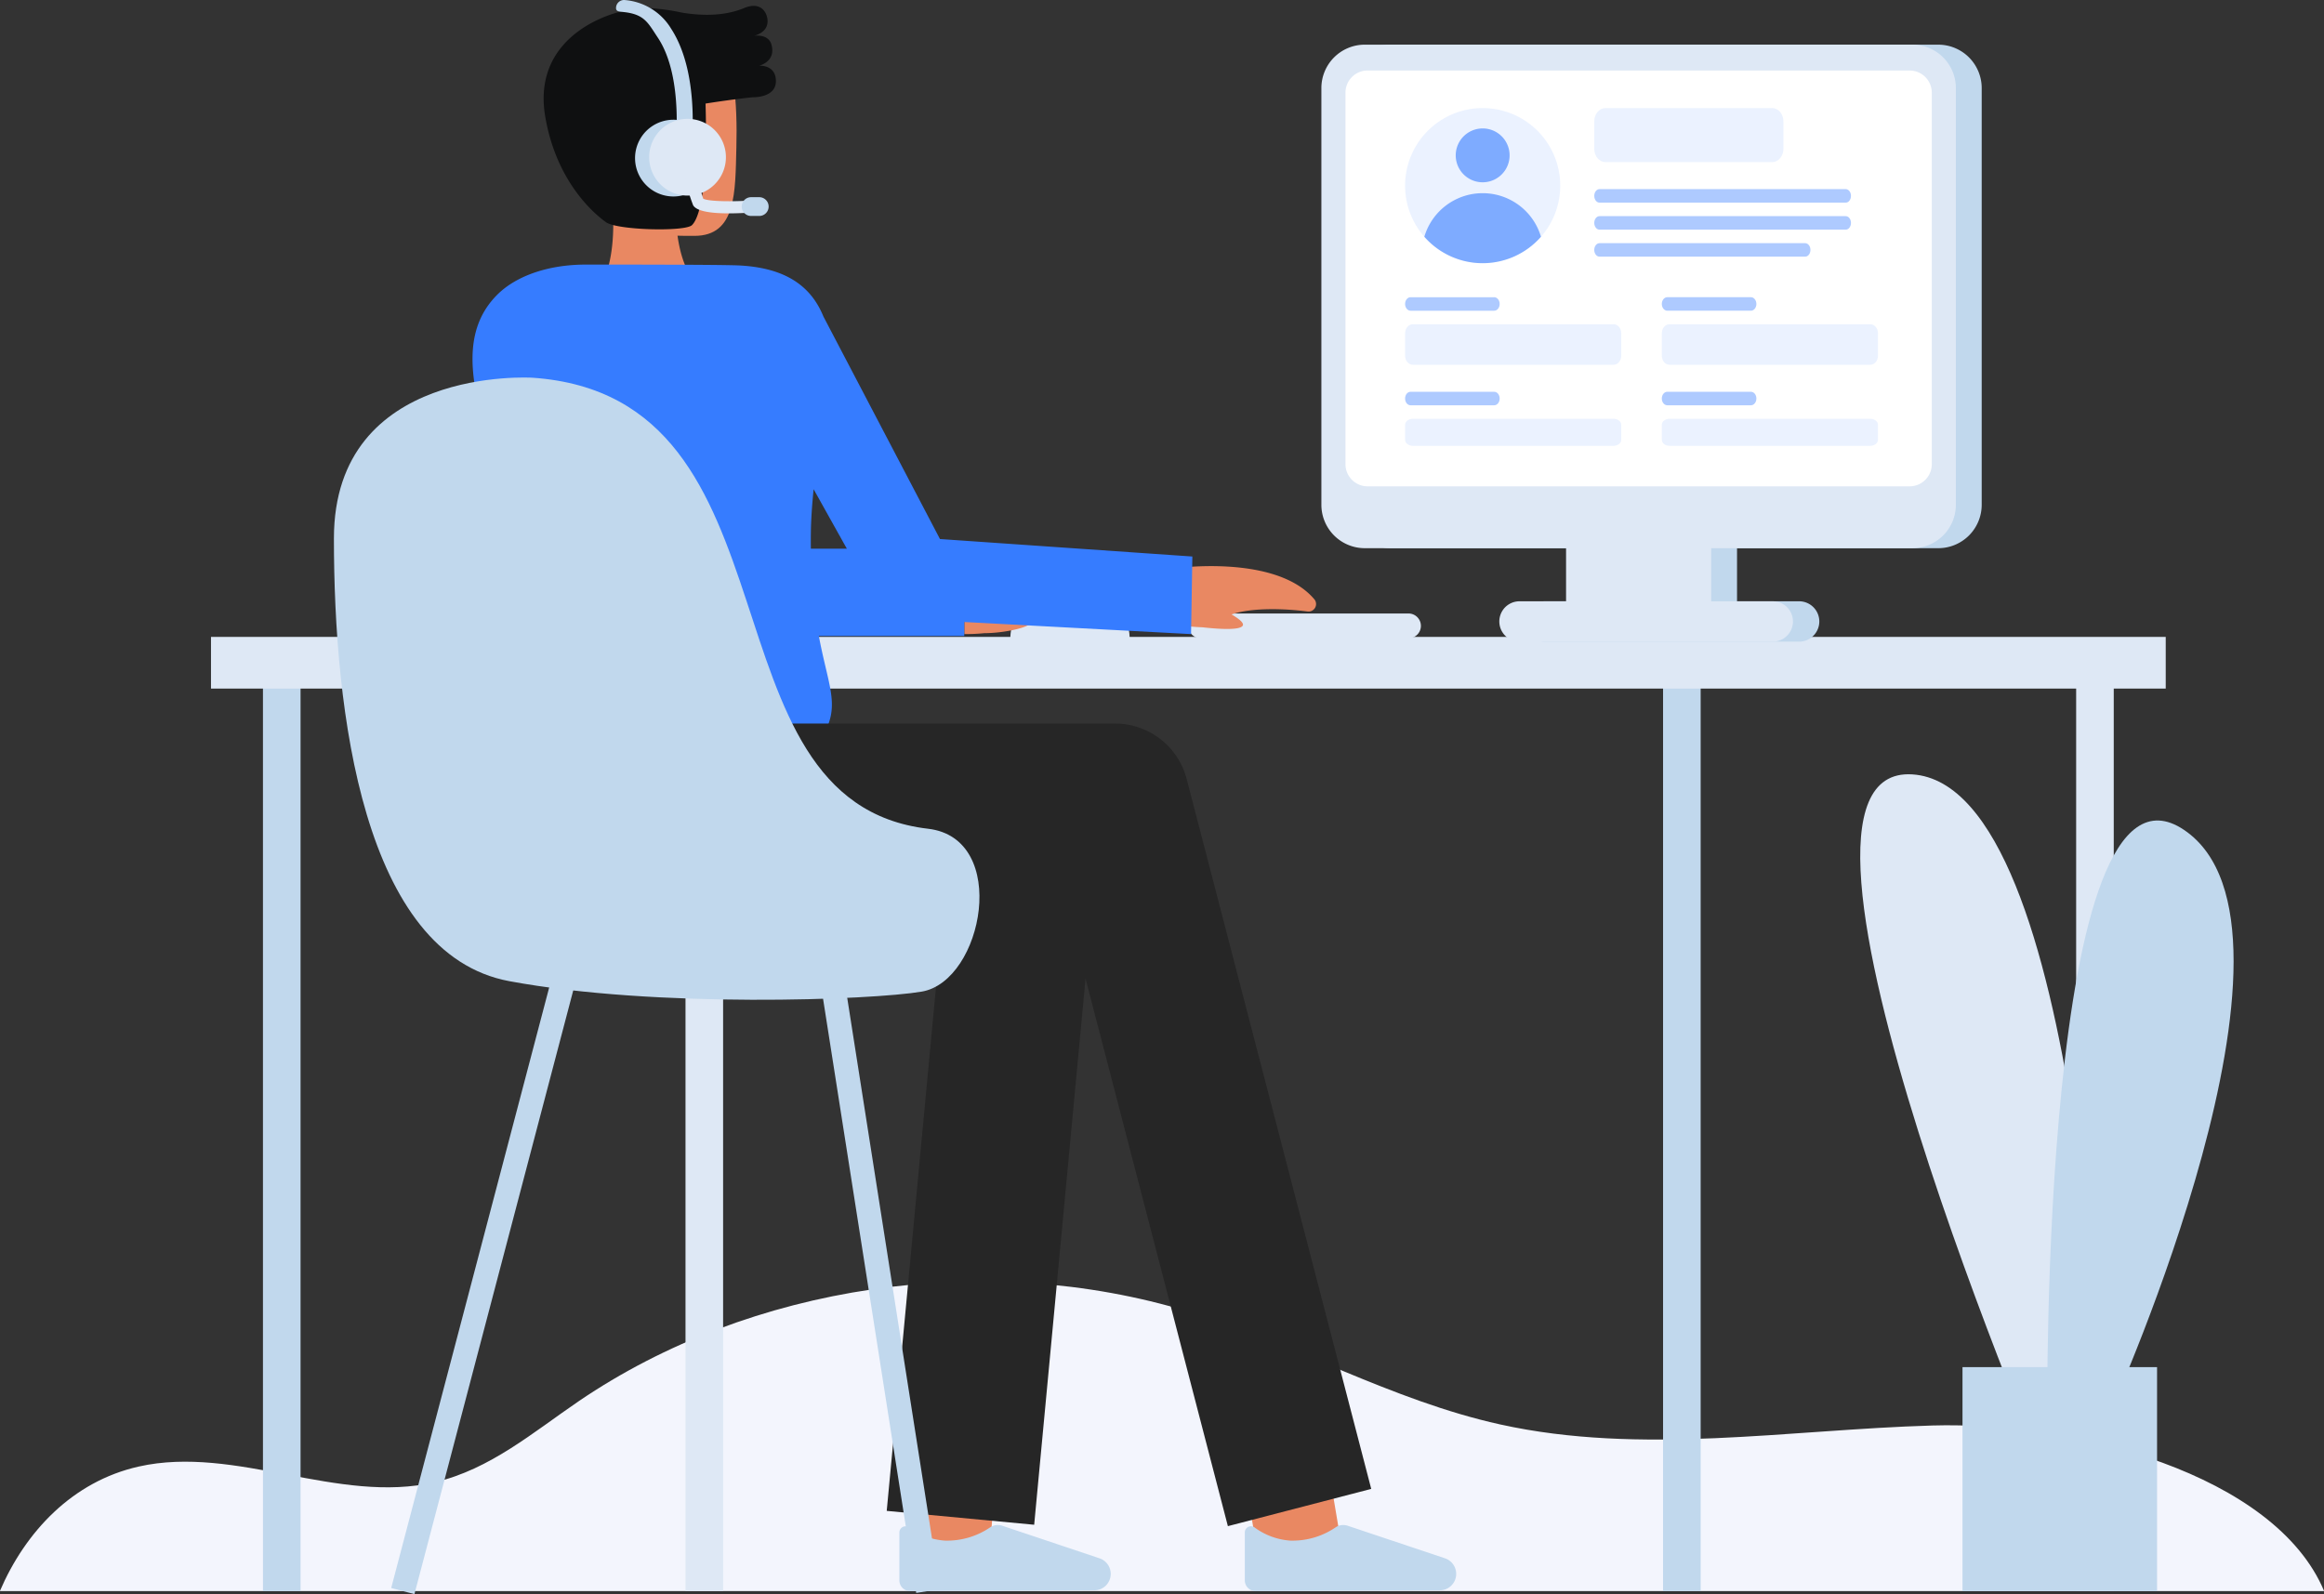 <svg xmlns="http://www.w3.org/2000/svg" width="172" height="118" fill="none"><rect width="100%" height="100%" fill="#333333" stroke="none"/><g clip-path="url(#a)"><path fill="#DEE8F5" d="M74.776 47.246c0-2.026 1.976-3.668 4.415-3.668 2.438 0 4.414 1.642 4.414 3.668"/><path fill="#F3F5FD" d="M172.009 117.775H-.009c1.885-4.389 5.366-8.112 10.273-9.217 7.178-1.614 14.774 2.824 21.936 1.156 4.069-.948 7.272-3.706 10.638-5.998 12.7-8.645 30.101-11.2 45.13-6.625 7.854 2.391 15.011 6.572 23.058 8.349 10.405 2.3 21.285.393 31.985.079 10.42-.307 25.351 3.571 28.998 12.256z"/><path fill="#C1D8ED" d="M22.244 49.946h-2.782v67.83h2.782v-67.83z"/><path fill="#DEE8F5" d="M156.439 49.946h-2.782v67.83h2.782v-67.83zm-102.922 0h-2.782v67.83h2.782v-67.83z"/><path fill="#C1D8ED" d="M125.866 49.946h-2.782v67.83h2.782v-67.83z"/><path fill="#DEE8F5" d="M160.286 47.145H15.616v3.825h144.67v-3.825z"/><path fill="#DEE8F5" d="M104.244 45.412H88.867a.917.917 0 1 0 0 1.834h15.377a.916.916 0 0 0 0-1.834z"/><path fill="#E98862" d="M45.39 16.66c.002-.03.002-.059.002-.088 0-.54-.02-1.123-.074-1.763l4.731-.88a17.252 17.252 0 0 0 .095 3.522c.205 1.45.67 2.975 1.692 3.787h-7.407c.469-.815.945-2.222.96-4.578z"/><path fill="#E98862" d="M42.632 12.389c.328 1.892 1.36 3.685 3.03 4.296 1.982.725 3.45.774 5.735.774 3.117 0 3.014-3.252 3.102-6.529.089-3.288-.174-6.819-1.406-7.965-2.46-2.289-9.68-.84-10.558 2.988-.454 1.98-.215 4.634.097 6.436z"/><path fill="#0F1011" d="M56.17 4.867s1.277-.285.928-1.558c-.232-.845-1.314-.657-1.314-.657s1.025-.188 1.025-1.082c0-.563-.433-1.518-1.74-.973-1.533.64-3.28.558-4.61.335A15.318 15.318 0 0 0 48.176.61h-.004a8.798 8.798 0 0 0-2.611.35c-2.376.71-6.028 2.85-5.208 7.67.886 5.21 4.06 7.5 4.496 7.817.82.596 5.866.717 6.365.217.749-.748 1.156-3.757 1.004-8.998 2.068-.327 3.488-.467 3.488-.467s1.719.064 1.719-1.192c0-1.255-1.255-1.14-1.255-1.14z"/><path fill="#E98862" d="M53.727 11.552a1.82 1.82 0 1 1-3.627.296 1.791 1.791 0 0 1 1.664-1.962c1.297-.042 1.88.664 1.963 1.666z"/><path fill="#C1D8ED" d="M50.626 12.055a.593.593 0 0 0 .454-.41c.074-.247.857-6.033-1.409-9.52A4.416 4.416 0 0 0 46.247.004a.592.592 0 0 0-.651.529c-.034.326.202.32.528.355 1.58.164 1.819.784 2.56 1.896 1.999 3.001 1.277 8.465 1.26 8.52a.593.593 0 0 0 .682.752z"/><path fill="#C1D8ED" d="M49.787 14.543a2.84 2.84 0 1 0 0-5.679 2.84 2.84 0 0 0 0 5.679z"/><path fill="#DEE8F5" d="M50.81 14.477a2.84 2.84 0 1 0 0-5.678 2.84 2.84 0 0 0 0 5.678z"/><path fill="#DEE8F5" d="M53.949 15.794c-1.52 0-2.408-.199-2.647-.594a11.972 11.972 0 0 1-.581-1.962.444.444 0 1 1 .865-.203c.125.566.279 1.124.462 1.673.37.204 2.141.233 3.614.13a.444.444 0 1 1 .062.887 26.04 26.04 0 0 1-1.775.07z"/><path fill="#C1D8ED" d="M55.59 15.986h.602a.695.695 0 1 0 0-1.39h-.602a.695.695 0 1 0 0 1.39z"/><path fill="#E98862" d="M81.1 43.229c-2.69-2.193-7.753-1.13-9.738-.59l.007 4.296c.496.005.99-.018 1.484-.067 1.505 0 3.32-.437 3.407-.75.062-.222-.447-.463-.974-.651 1.381-.786 3.745-1.153 5.497-1.257a.565.565 0 0 0 .396-.201.557.557 0 0 0-.08-.78zm16.17 1.127c-2.827-3.353-10.3-2.29-10.3-2.29l-.617 3.69-.79.165c.142.027.403.074.74.131v.008c.882.22 1.784.345 2.692.374 1.443.16 2.814.21 2.986-.133.103-.208-.352-.54-.836-.82 1.503-.517 3.893-.44 5.633-.217a.555.555 0 0 0 .494-.908h-.002z"/><path fill="#367CFF" d="M69.567 39.9 60.94 23.425c-.932-2.292-2.865-3.631-6.343-3.781a51.67 51.67 0 0 0-.87-.02c-2.095-.033-6.787-.04-10.372-.04h-.012v.003-.002c-2.85.003-5.19.88-6.541 2.23-4.666 4.666 1.06 12.618 1.06 18.84 0 6.22-2.814 9.011-2.607 12.205.326 5.018 24.717 3.833 25.958.98.832-1.911.026-3.347-.61-6.765h10.762v-1.033l16.785.895.097-5.743-18.68-1.294zm-9.555.716c-.004-.37-.005-.749 0-1.146.012-1.046.093-2.142.204-3.256l2.46 4.402h-2.664z"/><path fill="#E98862" d="m67.468 108.902-.559 7.246 6.203.478.559-7.246-6.203-.478z"/><path fill="#C1D8ED" d="M80.994 117.72a1.216 1.216 0 0 0 1.211-1.222c0-.03 0-.06-.004-.089a1.218 1.218 0 0 0-.787-1.046l-7.24-2.425a1.022 1.022 0 0 0-.852.094 5.663 5.663 0 0 1-3.397 1.008 5.043 5.043 0 0 1-2.613-.955.463.463 0 0 0-.487-.06.461.461 0 0 0-.262.415v3.541a.793.793 0 0 0 .793.794h.004l13.634-.055z"/><path fill="#E98862" d="m98.315 108.625-6.135 1.032 1.219 7.246 6.135-1.032-1.219-7.246z"/><path fill="#262626" d="m101.485 110.212-13.66-52.551a5.48 5.48 0 0 0-5.302-4.102H52.587v.02h-16.77v5.138a11.284 11.284 0 0 0 11.282 11.284l22.46.032-3.932 41.806 10.913 1.027 3.802-40.426 10.534 40.529 10.609-2.757z"/><path fill="#C1D8ED" d="M106.562 117.72a1.216 1.216 0 0 0 1.211-1.223c0-.03 0-.059-.004-.089a1.217 1.217 0 0 0-.787-1.045l-7.242-2.425a1.022 1.022 0 0 0-.851.094 5.662 5.662 0 0 1-3.397 1.008 5.044 5.044 0 0 1-2.614-.955.456.456 0 0 0-.749.355v3.541a.793.793 0 0 0 .794.794h.004l13.635-.055z"/><g fill="#C1D8ED"><path d="m41.011 71.706-12.058 45.842 1.72.452L42.73 72.159l-1.719-.453zm21.369.088-1.757.275 7.188 45.842 1.756-.275-7.188-45.842z"/><path d="M39.397 27.96s-14.684-.928-14.684 11.9c0 12.83 2.163 30.76 12.984 32.769 10.82 2.009 26.805 1.403 30.516.774 4.56-.772 6.548-11.35.474-12.057-17.234-2.01-8.887-31.996-29.29-33.387z"/></g><g fill="#C1D8ED"><path d="M143.453 3.306h-40.532a3.213 3.213 0 0 0-3.213 3.213v30.846a3.213 3.213 0 0 0 3.213 3.213h40.532a3.213 3.213 0 0 0 3.213-3.213V6.52a3.213 3.213 0 0 0-3.213-3.213z"/><path d="M128.558 34.61h-10.741v12.157h10.741V34.61z"/><path d="M133.115 44.509h-18.743a1.494 1.494 0 1 0 0 2.987h18.743a1.494 1.494 0 1 0 0-2.987z"/></g><g fill="#DEE8F5"><path d="M141.541 3.306h-40.532a3.213 3.213 0 0 0-3.213 3.213v30.846a3.213 3.213 0 0 0 3.213 3.213h40.532a3.213 3.213 0 0 0 3.213-3.213V6.52a3.213 3.213 0 0 0-3.213-3.213z"/><path d="M126.645 34.61h-10.74v12.157h10.74V34.61z"/><path d="M131.203 44.509h-18.744a1.493 1.493 0 1 0 0 2.987h18.744a1.493 1.493 0 1 0 0-2.987z"/></g><path fill="#fff" d="M141.331 5.218h-40.112a1.64 1.64 0 0 0-1.64 1.64V34.36c0 .906.734 1.64 1.64 1.64h40.112a1.64 1.64 0 0 0 1.641-1.64V6.86a1.64 1.64 0 0 0-1.641-1.64z"/><path fill="#DEE8F5" d="M155.72 107.65s-1.339-49.501-14.188-50.328c-12.85-.827 10.537 53.536 10.537 53.536"/><path fill="#C1D8ED" d="M156.295 104.266s16.016-35.616 5.352-42.831c-10.664-7.215-10.127 43.752-10.127 43.752"/><path fill="#C1D8ED" d="M159.645 101.198h-14.4v16.577h14.4v-16.577z"/><g fill="#367CFF"><path d="M109.732 19.482a5.74 5.74 0 1 0 0-11.482 5.74 5.74 0 0 0 0 11.482z" opacity=".1"/><path d="M109.732 13.494a1.993 1.993 0 1 0 .001-3.987 1.993 1.993 0 0 0-.001 3.987zm4.316 4.032a5.746 5.746 0 0 1-4.316 1.956 5.739 5.739 0 0 1-4.316-1.956 4.5 4.5 0 0 1 8.632 0z" opacity=".6"/></g><path fill="#367CFF" d="M131.157 8h-12.332c-.46 0-.834.44-.834.982v2.036c0 .542.374.982.834.982h12.332c.461 0 .834-.44.834-.982V8.982c0-.542-.373-.982-.834-.982z" opacity=".1"/><path fill="#367CFF" d="M136.602 16H118.38c-.215 0-.389.224-.389.5s.174.5.389.5h18.222c.215 0 .389-.224.389-.5s-.174-.5-.389-.5zm0-2H118.38c-.215 0-.389.224-.389.5s.174.5.389.5h18.222c.215 0 .389-.224.389-.5s-.174-.5-.389-.5zm-3.003 4h-15.216c-.216 0-.392.224-.392.5s.176.5.392.5h15.216c.217 0 .392-.224.392-.5s-.175-.5-.392-.5zm-23.012 4h-6.191c-.224 0-.405.224-.405.5s.181.5.405.5h6.191c.223 0 .404-.224.404-.5s-.181-.5-.404-.5z" opacity=".4"/><path fill="#367CFF" d="M119.42 24h-14.857c-.316 0-.572.3-.572.671v1.658c0 .37.256.671.572.671h14.857c.315 0 .571-.3.571-.671v-1.658c0-.37-.256-.671-.571-.671z" opacity=".1"/><path fill="#367CFF" d="M129.587 22h-6.191c-.224 0-.405.224-.405.5s.181.5.405.5h6.191c.223 0 .404-.224.404-.5s-.181-.5-.404-.5z" opacity=".4"/><path fill="#367CFF" d="M138.42 24h-14.857c-.316 0-.572.3-.572.671v1.658c0 .37.256.671.572.671h14.857c.315 0 .571-.3.571-.671v-1.658c0-.37-.256-.671-.571-.671z" opacity=".1"/><path fill="#367CFF" d="M110.587 29h-6.191c-.224 0-.405.224-.405.5s.181.5.405.5h6.191c.223 0 .404-.224.404-.5s-.181-.5-.404-.5z" opacity=".4"/><path fill="#367CFF" d="M119.42 31h-14.857c-.316 0-.572.2-.572.447v1.106c0 .247.256.447.572.447h14.857c.315 0 .571-.2.571-.447v-1.106c0-.247-.256-.447-.571-.447z" opacity=".1"/><path fill="#367CFF" d="M129.587 29h-6.191c-.224 0-.405.224-.405.5s.181.5.405.5h6.191c.223 0 .404-.224.404-.5s-.181-.5-.404-.5z" opacity=".4"/><path fill="#367CFF" d="M138.42 31h-14.857c-.316 0-.572.2-.572.447v1.106c0 .247.256.447.572.447h14.857c.315 0 .571-.2.571-.447v-1.106c0-.247-.256-.447-.571-.447z" opacity=".1"/></g><defs><clipPath id="a"><path fill="#fff" d="M-.009 0h172.017v118H-.009z"/></clipPath></defs></svg>